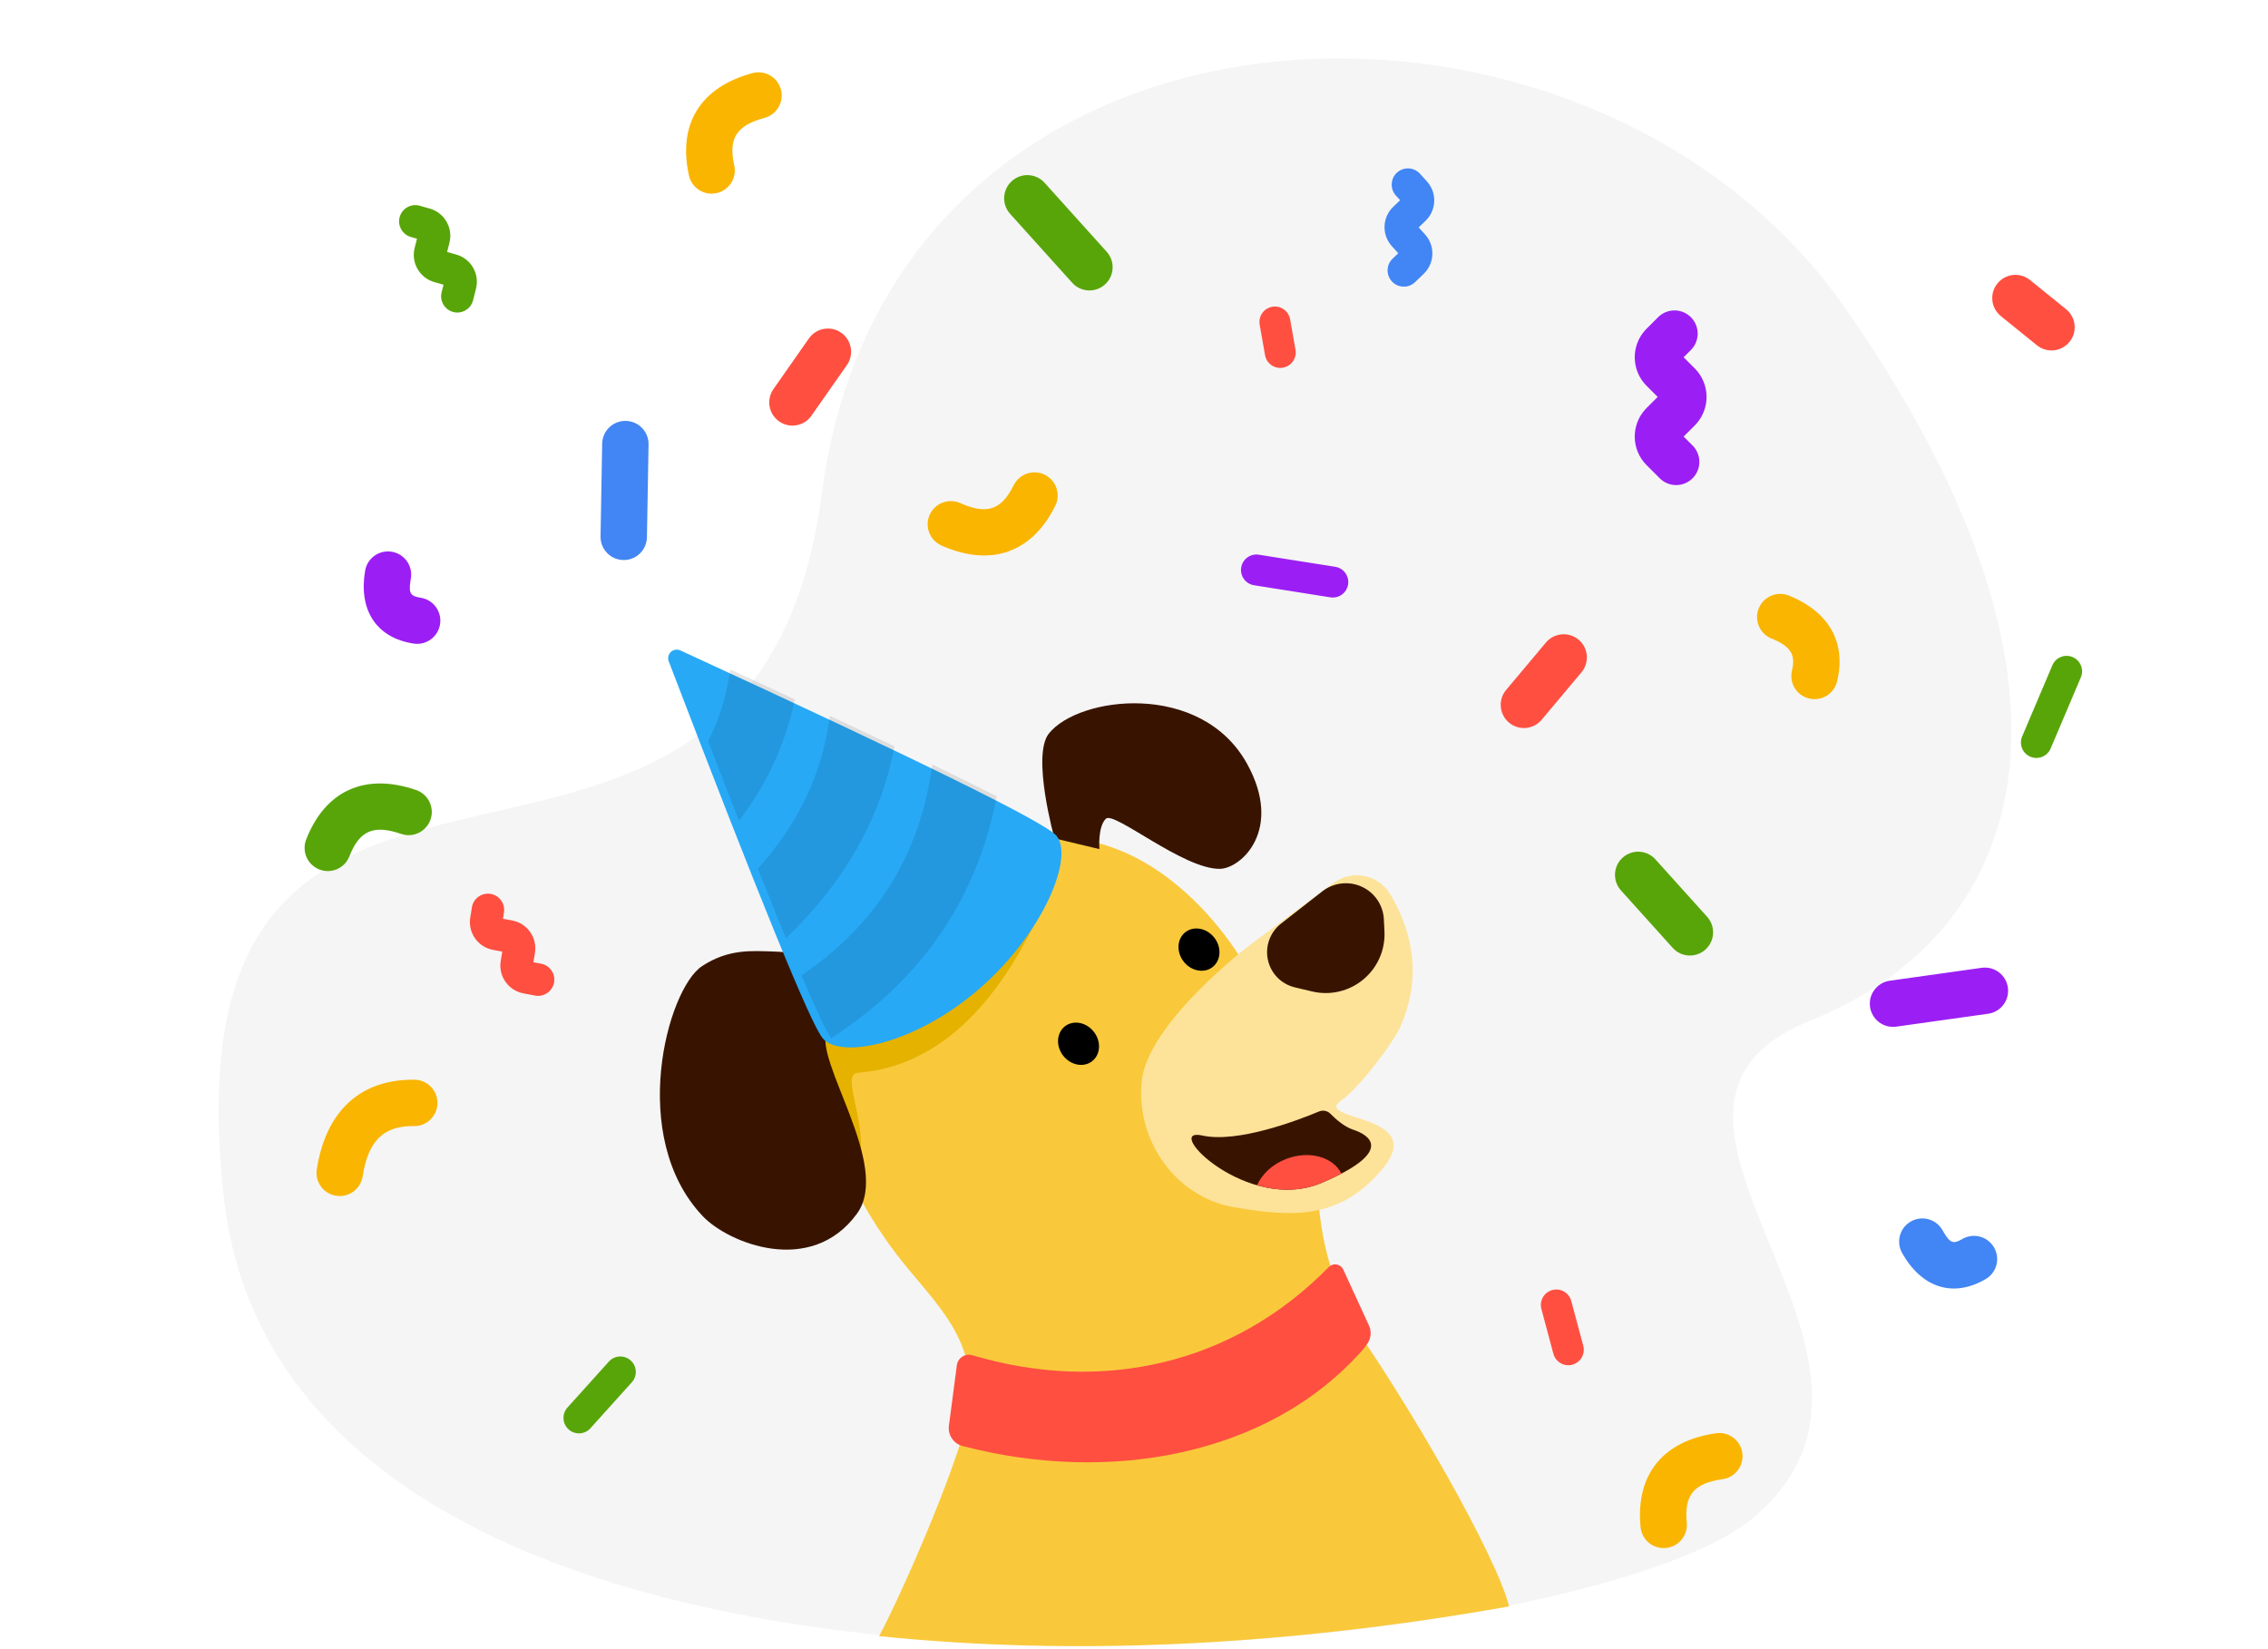 <svg height="192" viewBox="0 0 264 192" width="264" xmlns="http://www.w3.org/2000/svg"><g fill="none" fill-rule="evenodd"><path d="m26.045 139.328c-7.72-70.084 61.594-20.486 69.638-81.993 8.043-61.505 88.962-64.638 119.087-21.488 30.126 43.15 22.233 72.372-4.076 82.995-26.31 10.623 15.985 39.266-6.801 58.018-21.465 17.663-170.129 32.552-177.849-37.532z" fill="#000" fill-opacity=".04" fill-rule="nonzero"/><path d="m76.134 65.58c3.464 3.643 19.279 12.267 24.931 14.751-16.386 15.763-36.35 29.908-59.894 42.433-2.368-5.273-5.487-25.58-6.08-40.532-.232-5.864 13.45-11.415 41.043-16.652z" fill="#f9c93b" transform="matrix(-.788 .616 .616 .788 132.483 64.925)"/><path d="m19.233 43.928s-4.221-28.633 23.297-29.302c26.854-.653 29.063 22.514 29.412 30.027.35 7.513-1.85 14.217 4.077 20.453l-41.764 17.76c-.51-2.984-1.486-6.072-4.102-10.362-8.385-13.754-10.92-28.576-10.92-28.576z" fill="#f9c93b" transform="matrix(-.788 .616 .616 .788 132.684 65.37)"/><path d="m27.678 19.268s-3.808-9.238-6.99-10.01c-5.429-1.314-17.754 6.074-16.015 16.972 1.382 8.662 8.052 9.19 10.027 7.689 3.384-2.573 5.536-12.914 6.863-12.766 1.327.15 2.767 2.321 2.767 2.321l3.349-4.206z" fill="#381400" transform="matrix(-.788 .616 .616 .788 132.684 65.37)"/><path d="m71.35 18.622c-5.098 1.26-11.016-2.771-11.306-.593-1.015 7.619-6.256 13.757-15.722 18.415-12.173 5.99-15.844 2.015-11.014-11.927 8.964-5.979 15.873-10.19 20.726-12.636 7.28-3.668 22.415 5.48 17.316 6.74z" fill="#e6b200" transform="matrix(-.052 .999 .999 .052 84.961 63.979)"/><path d="m22.404 37.254c1.248 0 2.262 1.154 2.262 2.575s-1.014 2.575-2.262 2.575c-1.249 0-2.262-1.154-2.262-2.575 0-1.42 1.013-2.575 2.262-2.575zm17.793 0c1.248 0 2.262 1.154 2.262 2.575s-1.014 2.575-2.262 2.575c-1.249 0-2.262-1.154-2.262-2.575 0-1.42 1.013-2.575 2.262-2.575z" fill="#000" transform="matrix(-.788 .616 .616 .788 132.684 65.37)"/><path d="m17.34 43.057s15.044-.239 19.802 4.787 5.127 13.058.501 18.132c-4.555 4.998-8.72 8.774-16.372 7.108-8.262-1.798 3.153-9.476-1.12-9.227-2.485.145-8.801-1.53-10.674-2.522-6.216-3.298-8.092-8.865-8.58-12.91-.154-1.264.234-2.534 1.07-3.498.835-.964 2.04-1.532 3.317-1.564 4.87-.125 12.056-.306 12.056-.306z" fill="#fde399" transform="matrix(-.788 .616 .616 .788 132.684 65.37)"/><path d="m1.804 7.961c.054-.49.405-.898.884-1.026 2.455-.672 9.73-2.886 12.428-6.167 3.129-3.807 1.5 10.5-7.572 12.91s-7.744-1.06-6.698-2.603c.616-.908.86-2.258.958-3.114z" fill="#381400" transform="matrix(-.788 .616 .616 .788 151.379 122.282)"/><path d="m13.659 9.265c-1.447 1.988-3.463 3.709-6.115 4.413-.923.246-1.74.43-2.458.562-.438-2.126 1.264-4.442 3.96-5.287 1.678-.526 3.368-.365 4.613.312z" fill="#ff4f41" fill-rule="nonzero" transform="matrix(-.788 .616 .616 .788 151.379 122.282)"/><path d="m3.282 50.305c-.954-1.354-1.073-3.123-.307-4.59.765-1.468 2.287-2.389 3.946-2.389h6.092c1.623 0 3.103.926 3.808 2.383s.51 3.187-.5 4.452l-1.296 1.622c-1.34 1.678-3.396 2.627-5.547 2.563-2.152-.064-4.146-1.135-5.383-2.889zm47.487-28.665c.072-.106 6.796-8.887 10.978-12.299 1.686-1.376 3.722-3.332 7.423-3.615 4.85-.37 19.053 10.324 17.842 22.977-.412 4.307-5.581 13.313-14.312 10.829-6.713-1.91-6.998-17.394-10.419-18.938-2.85-1.288-6.102 3.14-7.915 3.658-.382.108-1.606.438-2.7-.496-.808-.69-1.005-1.582-.897-2.114z" fill="#381400" transform="matrix(-.788 .616 .616 .788 132.684 65.37)"/><path d="m33.873 89.813.15.008c17.22 1.074 34.951-5.547 43.362-19.859.109-.184.243-.453.403-.807.317-.698.236-1.513-.21-2.136l-4.178-5.819c-.335-.468-.986-.575-1.453-.24-.104.075-.193.168-.263.274-8.724 13.244-23.04 19.525-38.754 17.986-.773-.076-1.46.49-1.536 1.262-.007.074-.008.149-.004.223l.437 7.096c.068 1.095.95 1.963 2.047 2.011z" fill="#ff4f41" fill-rule="nonzero" transform="matrix(.982 .191 -.191 .982 95.971 73.691)"/><g fill-rule="nonzero" transform="translate(35 8)"><path d="m38.413 150.387c.74.665.799 1.803.134 2.542l-4.818 5.35c-.665.74-1.804.8-2.542.134-.74-.665-.799-1.803-.134-2.542l4.818-5.35c.665-.74 1.804-.8 2.542-.134zm119.282-58.338 6.023 6.688c.997 1.109.908 2.816-.2 3.814-1.108.997-2.816.908-3.813-.2l-6.023-6.688c-.997-1.109-.908-2.816.2-3.814 1.108-.997 2.816-.908 3.813.2zm-144.255-8.072c1.41.485 2.16 2.02 1.675 3.43-.485 1.411-2.02 2.161-3.431 1.676-3.21-1.103-4.84-.379-6.014 2.615-.545 1.388-2.111 2.072-3.5 1.527-1.388-.545-2.071-2.111-1.527-3.5 2.244-5.718 6.884-7.781 12.797-5.748zm192.822-15.477c.915.388 1.342 1.445.953 2.36l-3.516 8.285c-.389.915-1.446 1.342-2.36.953-.916-.388-1.343-1.445-.954-2.36l3.516-8.285c.389-.915 1.446-1.342 2.36-.953zm-194.735-51.245c.285-1.004 1.33-1.587 2.335-1.302l1.165.33.194.062c1.593.56 2.515 2.25 2.097 3.908l-.271 1.08 1.07.304.195.062c1.593.56 2.515 2.249 2.097 3.907l-.34 1.35-.05.165c-.32.913-1.289 1.447-2.245 1.206l-.165-.05c-.912-.32-1.446-1.289-1.206-2.245l.226-.888-1.073-.305-.194-.061c-1.593-.56-2.516-2.25-2.098-3.908l.274-1.08-.709-.2-.163-.055c-.903-.347-1.408-1.332-1.139-2.28zm75.066-3.975 7.227 8.026c.998 1.108.908 2.816-.2 3.813-1.108.998-2.815.909-3.813-.2l-7.227-8.025c-.998-1.108-.908-2.816.2-3.813 1.108-.998 2.815-.909 3.813.2z" fill="#58a509"/><path d="m191.119 135.231.182.316c.73 1.22 1.118 1.283 2.116.703 1.288-.75 2.941-.314 3.691.975.75 1.288.314 2.941-.974 3.691-3.817 2.222-7.458.993-9.724-3.04-.73-1.3-.268-2.947 1.032-3.677s2.946-.268 3.677 1.032zm-153.279-94.23c1.491.026 2.679 1.256 2.653 2.747l-.189 10.798c-.026 1.491-1.255 2.679-2.746 2.653s-2.679-1.256-2.653-2.747l.189-10.798c.026-1.491 1.255-2.679 2.746-2.653zm89.775-28.91c.774-.7 1.97-.64 2.67.134l.813.898.132.155c1.054 1.319.941 3.24-.292 4.425l-.803.772.747.826.132.155c1.054 1.318.941 3.24-.292 4.425l-1.004.964-.13.114c-.754.605-1.86.544-2.542-.167l-.114-.13c-.605-.754-.544-1.86.167-2.542l.662-.635-.748-.827-.132-.155c-1.055-1.318-.942-3.24.292-4.425l.804-.77-.495-.547-.11-.133c-.581-.772-.488-1.875.243-2.536z" fill="#4285f4"/><path d="m198.721 106.973c.208 1.476-.821 2.842-2.298 3.05l-10.695 1.502c-1.476.208-2.842-.821-3.05-2.298-.207-1.476.822-2.842 2.299-3.05l10.695-1.502c1.476-.208 2.842.821 3.05 2.298zm-188.104-50.736c1.47.25 2.458 1.645 2.207 3.115l-.057.36c-.2 1.409.061 1.702 1.202 1.878 1.474.228 2.484 1.607 2.256 3.081s-1.608 2.484-3.081 2.256c-4.364-.675-6.42-3.923-5.643-8.483.25-1.47 1.646-2.458 3.116-2.207zm100.919.343 8.889 1.408c.982.155 1.652 1.077 1.496 2.06-.155.981-1.077 1.651-2.06 1.496l-8.888-1.408c-.982-.156-1.652-1.078-1.497-2.06.156-.982 1.078-1.652 2.06-1.496zm50.287-27.649c1.01 1.01 1.053 2.623.126 3.684l-.126.135-.845.846 1.293 1.292c1.78 1.78 1.833 4.632.161 6.476l-.161.17-1.293 1.294 1.04 1.038c1.01 1.011 1.052 2.623.126 3.684l-.127.135c-1.01 1.01-2.622 1.052-3.683.126l-.135-.126-1.534-1.534c-1.78-1.78-1.834-4.632-.162-6.477l.162-.17 1.292-1.292-1.292-1.294c-1.78-1.78-1.834-4.632-.162-6.477l.162-.17 1.34-1.34c1.054-1.054 2.764-1.054 3.818 0z" fill="#9b1ff4"/><path d="m147.898 143.462 1.398 5.216c.257.96-.313 1.947-1.273 2.204-.96.258-1.947-.312-2.204-1.272l-1.398-5.216c-.257-.96.313-1.948 1.273-2.205s1.947.313 2.204 1.273zm-125.801-47.396c.973.157 1.652 1.03 1.585 1.996l-.02.17-.118.728 1.095.209c1.68.322 2.821 1.872 2.655 3.552l-.026.202-.178 1.1.901.172c.968.186 1.621 1.08 1.525 2.042l-.024.17c-.186.968-1.08 1.621-2.042 1.525l-.17-.024-1.368-.263c-1.68-.322-2.821-1.872-2.655-3.552l.026-.202.177-1.099-1.094-.21c-1.68-.322-2.82-1.872-2.655-3.552l.027-.202.192-1.196c.166-1.03 1.136-1.732 2.167-1.566zm126.653-29.592c1.142.958 1.29 2.661.332 3.804l-4.628 5.515c-.958 1.143-2.661 1.292-3.804.333-1.142-.958-1.29-2.661-.332-3.804l4.628-5.515c.958-1.143 2.661-1.292 3.804-.333zm-85.83-35.735c1.221.856 1.518 2.54.663 3.76l-4.13 5.899c-.855 1.221-2.539 1.518-3.76.663-1.222-.856-1.519-2.54-.664-3.76l4.13-5.899c.855-1.221 2.54-1.518 3.76-.663zm52.253-1.565.625 3.546c.173.979-.481 1.912-1.46 2.085-.98.172-1.913-.481-2.085-1.46l-.625-3.546c-.173-.979.48-1.912 1.46-2.085.979-.172 1.912.481 2.085 1.46zm86.128-4.571 4.196 3.397c1.16.938 1.338 2.638.4 3.797-.939 1.16-2.639 1.338-3.798.4l-4.196-3.399c-1.16-.938-1.338-2.638-.4-3.797.939-1.16 2.639-1.338 3.798-.4z" fill="#ff4f41"/><path d="m169.721 62.833c.557-1.383 2.13-2.053 3.513-1.496 4.627 1.862 6.711 5.445 5.604 10-.353 1.449-1.813 2.338-3.262 1.985-1.45-.352-2.338-1.813-1.985-3.262.443-1.824-.131-2.812-2.373-3.714-1.383-.557-2.053-2.13-1.497-3.513zm-83.103-15.558c1.335.663 1.88 2.284 1.216 3.62-2.734 5.5-7.536 7.152-13.25 4.61-1.362-.605-1.975-2.2-1.37-3.563.607-1.363 2.203-1.976 3.565-1.37 3.1 1.379 4.788.799 6.219-2.081.664-1.335 2.284-1.88 3.62-1.216zm-38.198-32.793c-1.455.324-2.898-.592-3.223-2.048-1.337-5.996 1.356-10.301 7.395-11.922 1.44-.386 2.92.468 3.307 1.908s-.468 2.921-1.908 3.308c-3.277.88-4.223 2.392-3.523 5.53.324 1.456-.592 2.899-2.048 3.224zm110.497 157.738c-1.484.145-2.805-.94-2.95-2.425-.596-6.114 2.602-10.059 8.793-10.932 1.476-.208 2.842.82 3.05 2.297s-.82 2.842-2.297 3.05c-3.36.474-4.483 1.86-4.17 5.06.144 1.485-.942 2.805-2.426 2.95zm-154.793-41.007c-1.473-.231-2.48-1.613-2.248-3.086 1.06-6.756 5.048-10.498 11.375-10.423 1.492.017 2.686 1.24 2.669 2.731-.018 1.491-1.24 2.686-2.732 2.668-3.518-.04-5.316 1.646-5.978 5.862-.231 1.473-1.613 2.48-3.086 2.248z" fill="#fab500"/></g><path d="m29.8 60.67c9.942 0 18.43-4.383 18.43-7.582 0-2.078-6.298-17.07-18.893-44.974-.227-.503-.82-.727-1.322-.5-.246.11-.436.316-.528.569-10.172 27.86-15.258 42.828-15.258 44.905 0 3.199 7.63 7.582 17.572 7.582z" fill="#27a9f6" transform="matrix(.755 -.656 .656 .755 51.719 88.841)"/><path d="m22.16 15.228.001-.007 4.862 3.516 1.842 1.337c-2.053 4.878-5.085 9.095-9.071 12.624l-.855-4.695c-.295-1.627-.598-3.316-.911-5.068 1.77-2.297 3.144-4.862 4.132-7.707zm10.174 7.965.161-.474 2.358 1.726c1.532 1.123 2.984 2.193 4.355 3.208-3.178 7.917-8.76 14.447-16.666 19.506l-.65-3.306c-.317-1.632-.652-3.39-1.006-5.273 5.542-4.17 9.337-9.277 11.448-15.387zm10.679 7.687.108-.314 2.628 1.98c1.493 1.13 2.834 2.16 4.023 3.086-4.5 11.236-12.635 19.285-24.269 23.944-.395-.743-1.067-3.351-2.017-7.822 9.634-4.124 16.094-11.01 19.527-20.874z" fill="#000" fill-opacity=".1" transform="matrix(.982 -.191 .191 .982 60.341 67.226)"/></g></svg>